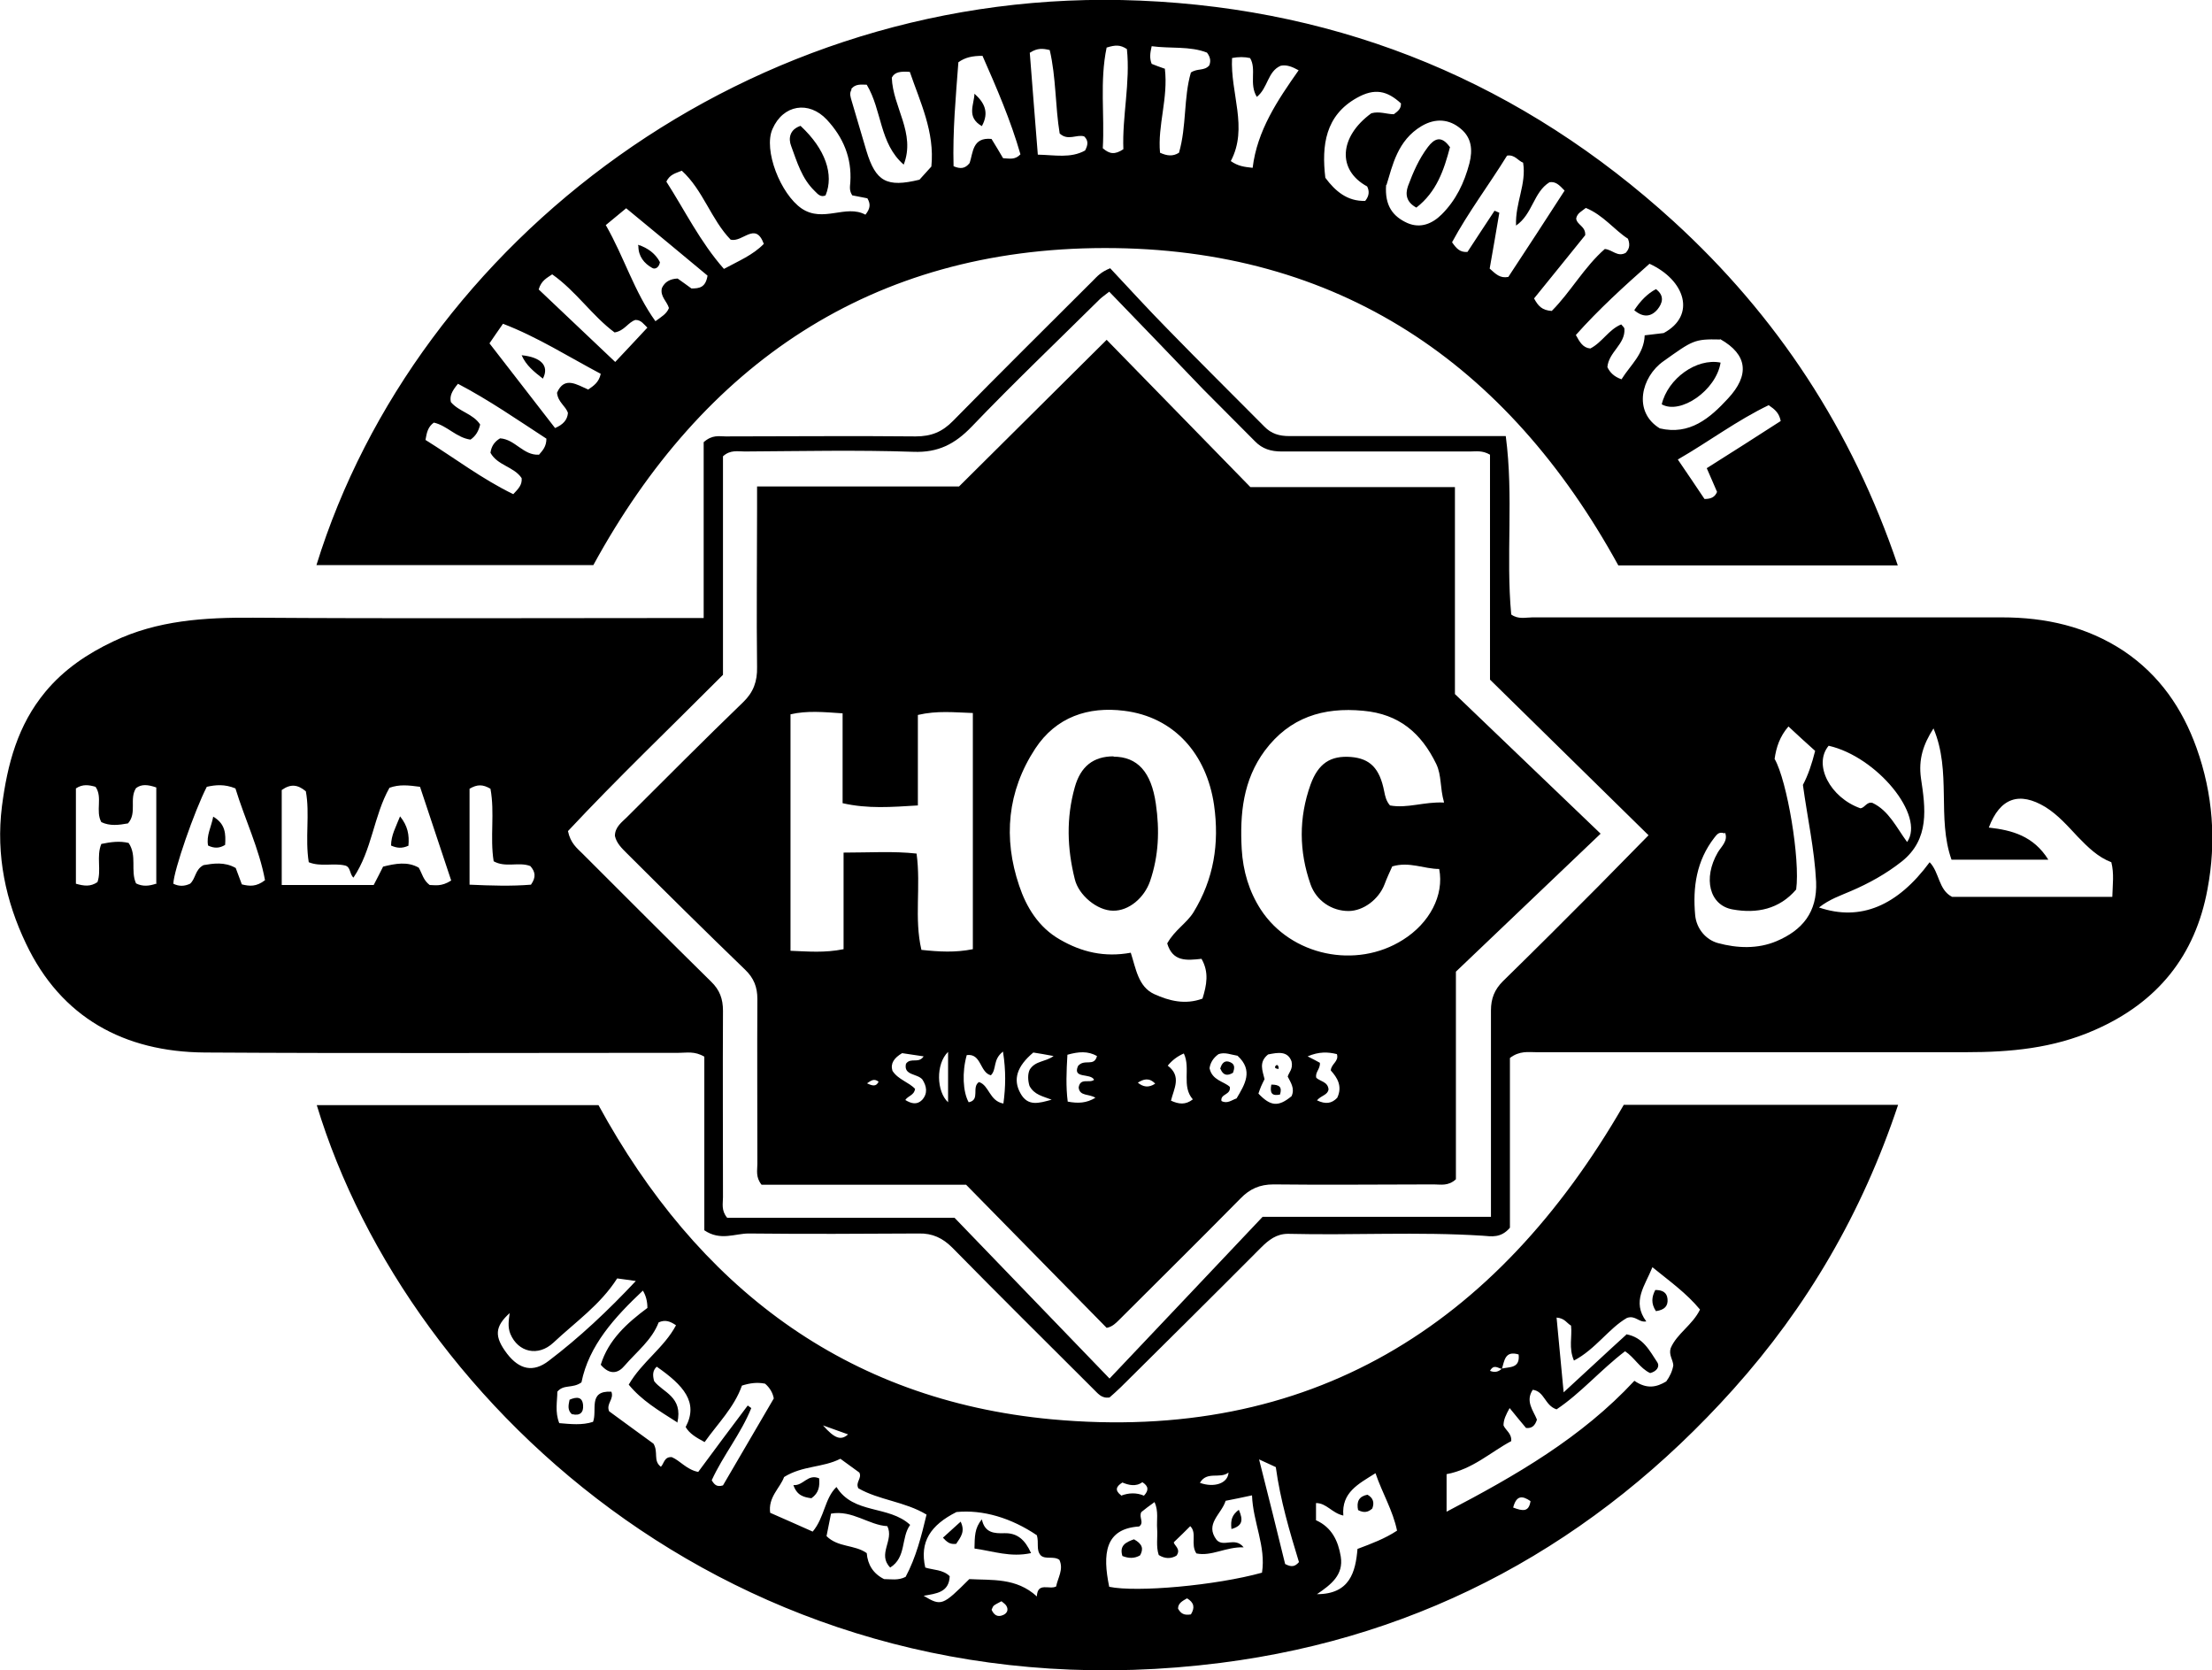 <svg xmlns="http://www.w3.org/2000/svg" width="102" height="77" viewBox="0 0 102 77" fill="none"><g clip-path="url(#clip0_240_690)"><path d="M32.478 56.762V48.715C32.033 48.449 31.662 48.537 31.321 48.537C24.024 48.537 16.728 48.567 9.432 48.522C5.724 48.493 2.818 46.91 1.201 43.507C0.267 41.555 -0.193 39.439 0.089 37.176C0.341 35.223 0.816 33.433 2.091 31.895C2.951 30.859 4.034 30.134 5.22 29.572C7.252 28.596 9.432 28.462 11.671 28.477C18.226 28.522 24.781 28.492 31.336 28.492C31.662 28.492 31.988 28.492 32.448 28.492V20.385C32.848 20.03 33.16 20.119 33.456 20.119C36.378 20.119 39.299 20.089 42.221 20.119C42.947 20.119 43.452 19.912 43.956 19.394C46.091 17.219 48.257 15.074 50.407 12.929C50.585 12.752 50.748 12.545 51.193 12.367C52.068 13.299 52.943 14.261 53.847 15.178C55.316 16.687 56.813 18.166 58.296 19.66C58.623 20.001 58.993 20.104 59.453 20.104C62.449 20.104 65.444 20.104 68.455 20.104C68.751 20.104 69.063 20.104 69.434 20.104C69.804 22.9 69.434 25.637 69.686 28.329C70.012 28.566 70.353 28.462 70.665 28.462C77.887 28.462 85.094 28.462 92.316 28.462C94.318 28.462 96.216 28.877 97.937 30.016C99.583 31.125 100.636 32.664 101.288 34.483C102.045 36.599 102.208 38.788 101.792 40.992C101.229 44.055 99.494 46.215 96.587 47.487C94.674 48.33 92.702 48.508 90.67 48.508C84.056 48.508 77.457 48.508 70.843 48.508C70.472 48.508 70.071 48.434 69.626 48.774V56.6C69.211 57.088 68.766 56.999 68.381 56.969C65.385 56.777 62.389 56.955 59.394 56.881C58.86 56.881 58.504 57.162 58.148 57.517C55.998 59.677 53.847 61.807 51.682 63.952C51.504 64.129 51.312 64.292 51.163 64.425C50.778 64.485 50.614 64.218 50.422 64.041C48.242 61.866 46.062 59.706 43.911 57.517C43.467 57.073 42.992 56.851 42.369 56.866C39.759 56.881 37.134 56.895 34.524 56.866C33.886 56.866 33.219 57.221 32.478 56.718V56.762ZM26.19 38.315C26.308 38.877 26.605 39.099 26.857 39.35C28.829 41.318 30.802 43.3 32.789 45.253C33.189 45.638 33.338 46.052 33.338 46.599C33.323 49.469 33.338 52.339 33.338 55.194C33.338 55.49 33.249 55.801 33.531 56.141H44.015C46.255 58.464 48.627 60.919 51.163 63.553C53.581 61.008 55.924 58.523 58.222 56.097H68.751C68.751 55.623 68.751 55.253 68.751 54.884C68.751 52.117 68.751 49.351 68.751 46.584C68.751 46.037 68.915 45.623 69.3 45.238C70.783 43.788 72.251 42.324 73.705 40.859C74.461 40.09 75.217 39.321 76.018 38.507C73.527 36.051 71.08 33.67 68.707 31.332V20.962C68.351 20.755 68.069 20.814 67.787 20.814C64.896 20.814 61.989 20.814 59.097 20.814C58.608 20.814 58.207 20.696 57.866 20.341C57.08 19.542 56.265 18.743 55.479 17.944C54.04 16.45 52.602 14.941 51.148 13.447C50.882 13.654 50.778 13.728 50.689 13.817C48.716 15.77 46.714 17.678 44.801 19.675C44.03 20.474 43.259 20.873 42.117 20.829C39.522 20.74 36.941 20.799 34.346 20.814C34.02 20.814 33.679 20.726 33.338 21.036V31.11C30.891 33.566 28.459 35.889 26.19 38.315ZM90.017 41.348H97.403C97.418 40.771 97.492 40.282 97.358 39.75C96.736 39.513 96.276 39.055 95.816 38.581C95.356 38.093 94.911 37.575 94.318 37.205C93.117 36.48 92.227 36.776 91.708 38.152C92.776 38.271 93.769 38.537 94.452 39.632H89.988C89.306 37.708 90.003 35.578 89.157 33.581C88.683 34.321 88.46 35.001 88.579 35.874C88.787 37.25 88.994 38.685 87.689 39.72C86.977 40.282 86.177 40.726 85.346 41.081C84.872 41.288 84.367 41.451 83.878 41.836C85.791 42.487 87.496 41.762 88.98 39.75C89.439 40.223 89.38 41.022 90.017 41.348ZM17.648 39.957C18.241 39.809 18.79 39.706 19.309 40.001C19.472 40.282 19.516 40.578 19.813 40.8C20.05 40.8 20.347 40.889 20.806 40.593C20.332 39.158 19.843 37.694 19.368 36.273C18.819 36.2 18.419 36.155 17.959 36.318C17.232 37.605 17.158 39.188 16.298 40.46C16.105 40.282 16.18 39.957 15.898 39.898C15.364 39.779 14.786 39.972 14.237 39.75C14.059 38.64 14.296 37.516 14.103 36.48C13.733 36.17 13.406 36.126 12.991 36.421V40.8H17.232C17.381 40.504 17.529 40.238 17.663 39.957H17.648ZM79.518 38.419C79.266 38.33 79.177 38.463 79.058 38.611C78.228 39.676 78.05 40.904 78.168 42.191C78.228 42.827 78.673 43.33 79.221 43.478C80.096 43.715 81.046 43.759 81.92 43.389C83.107 42.886 83.804 42.058 83.745 40.652C83.67 39.158 83.344 37.708 83.136 36.185C83.374 35.741 83.552 35.208 83.7 34.617C83.3 34.261 82.899 33.892 82.469 33.492C82.069 33.951 81.906 34.454 81.831 34.986C82.41 35.992 83.018 39.632 82.825 41.007C82.054 41.91 81.016 42.132 79.889 41.925C78.821 41.732 78.524 40.49 79.207 39.306C79.37 39.025 79.696 38.773 79.548 38.389L79.518 38.419ZM7.207 40.712V36.303C6.822 36.17 6.525 36.14 6.273 36.333C5.947 36.836 6.332 37.472 5.902 37.96C5.487 38.034 5.072 38.093 4.672 37.901C4.39 37.383 4.746 36.762 4.405 36.273C4.093 36.185 3.811 36.14 3.5 36.347V40.741C3.871 40.845 4.167 40.889 4.494 40.667C4.686 40.12 4.434 39.484 4.672 38.907C5.102 38.818 5.517 38.759 5.932 38.862C6.332 39.454 6.006 40.135 6.273 40.726C6.57 40.874 6.866 40.859 7.237 40.726L7.207 40.712ZM12.22 40.578C11.953 39.129 11.286 37.753 10.856 36.347C10.351 36.14 9.936 36.185 9.536 36.273C8.972 37.368 8.008 40.135 7.993 40.741C8.26 40.874 8.512 40.859 8.765 40.741C9.031 40.504 8.987 40.09 9.387 39.883C9.832 39.809 10.351 39.72 10.87 40.016C10.959 40.268 11.063 40.519 11.152 40.771C11.508 40.859 11.819 40.889 12.22 40.578ZM84.323 34.38C83.596 35.253 84.397 36.776 85.791 37.265C85.999 37.235 86.073 36.954 86.34 37.013C87.096 37.368 87.452 38.152 87.941 38.818C88.787 37.605 86.547 34.883 84.323 34.38ZM22.616 36.362C22.26 36.155 22.008 36.155 21.652 36.362V40.785C22.645 40.83 23.595 40.859 24.484 40.785C24.736 40.43 24.677 40.179 24.455 39.927C23.921 39.72 23.313 40.016 22.764 39.706C22.586 38.596 22.823 37.472 22.616 36.362Z" fill="black"></path><path d="M74.876 50.934H87.526C85.865 55.919 83.329 60.254 79.918 64.056C73.586 71.112 65.696 75.462 56.294 76.66C34.465 79.441 18.819 64.855 14.607 50.949H27.598C32.151 59.292 38.958 64.544 48.494 65.432C60.373 66.526 68.974 61.171 74.876 50.934ZM69.256 63.094C69.612 63.006 70.101 63.094 70.027 62.443C69.389 62.251 69.374 62.739 69.256 63.109C69.078 63.08 68.885 62.872 68.707 63.198C68.929 63.287 69.092 63.242 69.241 63.109L69.256 63.094ZM23.52 60.52C22.808 61.156 22.779 61.615 23.387 62.414C23.95 63.139 24.588 63.287 25.3 62.739C26.723 61.659 28.029 60.431 29.319 59.056C28.963 59.011 28.726 58.967 28.459 58.937C27.687 60.15 26.531 60.949 25.522 61.896C24.81 62.562 23.891 62.34 23.535 61.497C23.401 61.171 23.461 60.846 23.505 60.52C23.565 60.491 23.624 60.461 23.52 60.52C23.594 60.431 23.55 60.476 23.52 60.52ZM74.98 61.511C75.766 61.645 76.062 62.266 76.418 62.798C76.552 63.006 76.389 63.227 76.092 63.301C75.618 63.08 75.365 62.577 74.935 62.295C73.808 63.154 72.889 64.233 71.777 64.973C71.228 64.796 71.228 64.145 70.679 64.071C70.323 64.603 70.709 65.032 70.872 65.447C70.783 65.728 70.635 65.861 70.368 65.831C70.116 65.535 69.878 65.239 69.612 64.914C69.448 65.21 69.33 65.447 69.33 65.713C69.433 65.949 69.715 66.083 69.686 66.438C68.737 66.941 67.906 67.74 66.705 67.961V69.692C69.908 68.02 72.933 66.275 75.365 63.657C75.944 64.056 76.389 63.952 76.834 63.686C76.997 63.464 77.115 63.213 77.16 62.946C77.145 62.68 76.938 62.458 77.041 62.148C77.323 61.482 78.05 61.082 78.391 60.372C77.768 59.618 76.997 59.071 76.196 58.42C75.855 59.278 75.232 60.002 75.914 60.92C75.558 60.979 75.425 60.624 75.024 60.757C74.194 61.23 73.571 62.207 72.578 62.724C72.325 62.133 72.503 61.63 72.444 61.112C72.251 61.008 72.162 60.772 71.777 60.742C71.88 61.867 71.984 62.961 72.103 64.189C73.141 63.242 74.031 62.399 74.995 61.526L74.98 61.511ZM31.217 65.565C30.357 65.017 29.586 64.559 28.992 63.834C29.6 62.784 30.624 62.133 31.172 61.097C30.891 60.905 30.668 60.831 30.372 60.964C30.06 61.778 29.363 62.31 28.8 62.961C28.518 63.301 28.132 63.42 27.702 62.917C28.058 61.763 28.918 60.994 29.853 60.298C29.853 59.993 29.783 59.726 29.645 59.499C28.34 60.727 27.154 62.029 26.812 63.73C26.397 64.026 25.997 63.804 25.7 64.159C25.7 64.588 25.581 65.091 25.789 65.609C26.323 65.654 26.842 65.713 27.346 65.55C27.554 65.017 27.094 64.1 28.192 64.159C28.325 64.514 27.939 64.707 28.088 65.062C28.785 65.565 29.512 66.112 30.134 66.556C30.372 66.955 30.105 67.34 30.475 67.621C30.624 67.473 30.624 67.148 30.98 67.177C31.365 67.34 31.662 67.754 32.196 67.858C32.952 66.837 33.708 65.816 34.48 64.796C34.539 64.84 34.583 64.87 34.643 64.914C34.168 66.097 33.338 67.103 32.819 68.242C32.937 68.435 33.041 68.568 33.338 68.479C34.094 67.192 34.88 65.846 35.681 64.47C35.636 64.219 35.503 63.982 35.28 63.79C34.924 63.716 34.583 63.76 34.212 63.878C33.857 64.884 33.1 65.624 32.492 66.482C32.107 66.275 31.795 66.097 31.617 65.787C32.225 64.648 31.514 63.864 30.283 63.006C30.09 63.183 30.09 63.405 30.164 63.671C30.55 64.189 31.514 64.381 31.232 65.594L31.217 65.565ZM56.517 69.189C56.324 69.811 55.538 70.254 56.102 70.994C56.428 71.349 56.947 70.831 57.347 71.334C56.532 71.305 55.864 71.763 55.167 71.615C54.885 71.186 55.212 70.683 54.885 70.358C54.648 70.595 54.426 70.817 54.129 71.098C54.114 71.231 54.485 71.408 54.248 71.719C53.996 71.867 53.714 71.867 53.432 71.689C53.299 71.29 53.388 70.876 53.358 70.476C53.328 70.092 53.432 69.677 53.239 69.248C52.987 69.426 52.794 69.574 52.631 69.707C52.498 69.944 52.78 70.195 52.528 70.373C50.941 70.476 50.837 71.645 51.148 73.154C52.409 73.42 56.057 73.095 58.193 72.503C58.385 71.29 57.777 70.18 57.733 68.938C57.258 69.041 56.902 69.115 56.517 69.189ZM35.503 69.737C36.185 70.032 36.837 70.328 37.475 70.609C38.024 69.959 38.024 69.071 38.572 68.553C39.358 69.825 40.975 69.382 41.969 70.299C41.538 70.891 41.805 71.793 41.049 72.266C40.441 71.645 41.242 71.009 40.916 70.358C40.07 70.314 39.299 69.603 38.32 69.781C38.231 70.21 38.172 70.521 38.113 70.817C38.647 71.349 39.403 71.201 39.967 71.601C40.011 72.133 40.263 72.547 40.767 72.799C41.079 72.799 41.42 72.873 41.761 72.695C42.236 71.808 42.488 70.817 42.725 69.825C41.717 69.219 40.53 69.16 39.581 68.612C39.433 68.331 39.759 68.154 39.626 67.887C39.358 67.695 39.077 67.488 38.751 67.251C37.95 67.665 37.001 67.562 36.155 68.094C35.977 68.597 35.399 69.026 35.518 69.766L35.503 69.737ZM47.826 70.787C46.625 69.973 45.32 69.589 44.104 69.707C42.903 70.314 42.399 71.083 42.666 72.266C43.036 72.385 43.481 72.355 43.793 72.666C43.763 73.42 43.17 73.465 42.591 73.568C43.407 74.056 43.466 74.027 44.697 72.799C45.735 72.858 46.862 72.725 47.812 73.598C47.841 72.917 48.39 73.302 48.701 73.139C48.776 72.74 49.057 72.355 48.85 71.911C48.583 71.719 48.212 71.911 47.989 71.704C47.767 71.453 47.915 71.142 47.812 70.772L47.826 70.787ZM60.699 70.092C61.411 70.417 61.707 71.038 61.826 71.763C61.959 72.606 61.381 73.05 60.728 73.494C62.241 73.494 62.508 72.473 62.597 71.408C63.264 71.157 63.858 70.935 64.421 70.565C64.228 69.633 63.739 68.834 63.427 67.917C62.627 68.42 61.855 68.805 61.944 69.87C61.411 69.751 61.173 69.293 60.684 69.293V70.092H60.699ZM58.059 67.281C58.489 68.982 58.889 70.58 59.26 72.103C59.542 72.251 59.705 72.237 59.898 72.015C59.468 70.609 59.038 69.16 58.83 67.636C58.623 67.532 58.4 67.444 58.059 67.281ZM51.697 68.953C52.038 68.819 52.409 68.805 52.75 68.953C52.987 68.701 52.958 68.509 52.676 68.331C52.379 68.553 52.038 68.464 51.756 68.346C51.474 68.523 51.386 68.701 51.697 68.938V68.953ZM55.33 68.361C55.983 68.597 56.62 68.39 56.65 67.887C56.25 68.198 55.657 67.799 55.33 68.361ZM54.915 74.426C55.108 74.115 55.063 73.879 54.737 73.686C54.529 73.805 54.322 73.908 54.322 74.16C54.441 74.367 54.574 74.485 54.915 74.426ZM69.775 69.5C70.205 69.663 70.501 69.722 70.575 69.204C70.19 68.938 69.923 68.938 69.775 69.5ZM45.721 74.204C45.824 74.441 45.987 74.574 46.254 74.456C46.432 74.382 46.521 74.219 46.403 74.027C46.358 73.953 46.269 73.894 46.18 73.82C46.047 73.894 45.943 73.938 45.839 74.012C45.78 74.056 45.765 74.13 45.721 74.219V74.204ZM37.95 65.713C38.483 66.319 38.78 66.423 39.106 66.127C38.736 65.994 38.395 65.876 37.95 65.713Z" fill="black"></path><path d="M27.376 26.051H14.592C19.19 11.184 34.539 -0.74 52.587 0.029C61.989 0.429 70.219 3.861 77.175 10.207C81.935 14.557 85.39 19.794 87.511 26.066H74.624C69.508 16.746 61.707 11.42 50.926 11.435C40.189 11.45 32.418 16.79 27.361 26.051H27.376ZM68.929 9.719C68.929 9.719 69.063 9.778 69.137 9.808C68.989 10.681 68.84 11.553 68.692 12.382C68.974 12.633 69.166 12.841 69.552 12.767C70.412 11.465 71.287 10.118 72.147 8.787C71.895 8.521 71.732 8.358 71.45 8.402C70.709 8.861 70.679 9.867 69.908 10.4C69.864 9.349 70.397 8.491 70.234 7.5C69.997 7.411 69.849 7.115 69.493 7.175C68.662 8.521 67.698 9.793 66.957 11.169C67.165 11.465 67.328 11.642 67.669 11.613C68.069 10.991 68.499 10.355 68.914 9.719H68.929ZM39.314 9.024C39.151 8.802 39.195 8.61 39.21 8.402C39.284 7.278 38.884 6.331 38.128 5.518C37.297 4.63 36.111 4.822 35.621 5.947C35.191 6.908 35.992 8.95 36.971 9.616C37.964 10.281 39.002 9.408 39.907 9.897C40.144 9.601 40.144 9.394 39.996 9.142C39.774 9.098 39.536 9.053 39.314 9.009V9.024ZM21.118 17.693C20.821 18.048 20.732 18.27 20.791 18.536C21.162 18.98 21.815 19.069 22.141 19.572C22.067 19.882 21.933 20.104 21.696 20.267C21.044 20.178 20.613 19.616 20.005 19.483C19.738 19.675 19.679 19.927 19.62 20.282C20.955 21.11 22.23 22.086 23.668 22.782C23.906 22.53 24.084 22.353 24.054 22.042C23.698 21.509 22.942 21.465 22.616 20.873C22.66 20.563 22.808 20.356 23.06 20.208C23.757 20.252 24.128 21.006 24.855 20.962C25.018 20.77 25.196 20.592 25.196 20.223C23.876 19.364 22.556 18.447 21.118 17.693ZM76.062 12.16C74.891 13.196 73.719 14.261 72.666 15.444C72.844 15.77 72.993 16.036 73.334 16.066C73.882 15.784 74.179 15.193 74.757 14.956C74.832 15.045 74.906 15.104 74.906 15.163C74.95 15.873 74.179 16.228 74.12 16.924C74.238 17.175 74.431 17.367 74.772 17.486C75.173 16.835 75.81 16.332 75.84 15.459C76.181 15.415 76.478 15.385 76.715 15.355C78.228 14.542 77.709 12.915 76.062 12.16ZM79.31 15.651C78.124 15.622 78.05 15.696 76.7 16.657C75.692 17.367 75.276 18.98 76.537 19.749C77.916 20.075 78.85 19.276 79.681 18.373C80.689 17.293 80.586 16.347 79.325 15.636L79.31 15.651ZM63.917 8.521C63.843 9.497 64.243 9.985 64.895 10.281C65.504 10.547 66.052 10.311 66.482 9.882C67.135 9.231 67.52 8.432 67.758 7.53C67.921 6.894 67.847 6.346 67.372 5.947C66.838 5.488 66.201 5.429 65.548 5.814C64.436 6.479 64.213 7.633 63.932 8.536L63.917 8.521ZM39.27 4.127C39.151 4.305 39.225 4.482 39.27 4.645C39.492 5.414 39.729 6.183 39.952 6.953C40.382 8.373 40.886 8.654 42.399 8.284C42.577 8.092 42.755 7.885 42.947 7.678C43.11 6.08 42.428 4.704 41.954 3.314C41.524 3.284 41.257 3.314 41.123 3.58C41.168 4.941 42.236 6.139 41.672 7.589C40.545 6.612 40.678 5.089 39.967 3.905C39.714 3.905 39.433 3.846 39.24 4.127H39.27ZM22.571 15.829C23.594 17.145 24.603 18.447 25.596 19.734C25.967 19.572 26.16 19.364 26.189 19.039C26.086 18.713 25.73 18.551 25.685 18.107C26.026 17.323 26.605 17.737 27.124 17.959C27.376 17.782 27.613 17.634 27.702 17.234C26.219 16.45 24.781 15.533 23.194 14.926C22.927 15.311 22.749 15.562 22.571 15.829ZM27.939 10.385C28.785 11.864 29.244 13.447 30.223 14.808C30.505 14.601 30.742 14.468 30.846 14.201C30.757 13.891 30.431 13.669 30.52 13.284C30.653 12.989 30.905 12.855 31.247 12.841C31.469 13.003 31.691 13.151 31.884 13.299C32.255 13.299 32.537 13.255 32.626 12.707C31.424 11.701 30.164 10.666 28.874 9.601C28.518 9.897 28.251 10.118 27.925 10.385H27.939ZM43.971 7.663C44.282 7.796 44.504 7.781 44.712 7.515C44.875 7.041 44.831 6.317 45.721 6.405C45.913 6.716 46.091 7.012 46.254 7.293C46.551 7.308 46.803 7.382 47.055 7.115C46.61 5.562 45.958 4.053 45.305 2.574C44.831 2.574 44.504 2.648 44.193 2.87C44.074 4.453 43.926 6.036 43.971 7.663ZM56.813 2.663C56.724 4.29 57.57 5.888 56.754 7.426C57.095 7.663 57.362 7.692 57.762 7.737C57.97 6.021 58.904 4.63 59.883 3.24C59.586 3.077 59.334 2.973 59.053 3.032C58.444 3.299 58.474 4.053 57.955 4.467C57.584 3.861 57.955 3.195 57.644 2.677C57.387 2.618 57.105 2.618 56.798 2.677L56.813 2.663ZM64.614 4.778C63.961 4.172 63.383 4.053 62.567 4.512C61.114 5.325 60.936 6.701 61.114 8.195C61.574 8.817 62.137 9.29 62.953 9.261C63.146 9.024 63.146 8.802 63.042 8.595C61.648 7.84 61.752 6.302 63.235 5.222C63.605 5.118 63.946 5.266 64.273 5.266C64.451 5.133 64.614 5.015 64.599 4.778H64.614ZM53.714 3.166C53.877 4.527 53.373 5.784 53.491 7.041C53.818 7.189 54.084 7.219 54.366 7.041C54.722 5.814 54.574 4.497 54.915 3.343C55.226 3.136 55.523 3.284 55.76 3.018C55.82 2.87 55.849 2.677 55.657 2.426C54.87 2.115 53.966 2.248 53.106 2.13C53.032 2.456 53.002 2.677 53.106 2.944C53.284 3.018 53.491 3.092 53.743 3.18L53.714 3.166ZM74.001 11.479C74.357 11.509 74.579 11.864 74.965 11.657C75.084 11.524 75.202 11.346 75.069 11.006C74.446 10.607 73.927 9.911 73.126 9.586C72.948 9.734 72.726 9.823 72.681 10.074C72.711 10.37 73.126 10.429 73.097 10.843C72.34 11.79 71.525 12.781 70.739 13.758C70.931 14.113 71.109 14.305 71.554 14.335C72.414 13.477 73.052 12.308 74.001 11.479ZM47.485 2.426C47.604 3.92 47.722 5.488 47.856 7.13C48.642 7.145 49.369 7.308 50.036 6.938C50.169 6.686 50.199 6.479 49.992 6.287C49.636 6.183 49.25 6.509 48.864 6.154C48.657 4.911 48.701 3.565 48.405 2.308C48.093 2.234 47.841 2.204 47.5 2.426H47.485ZM29.852 15.104C29.689 14.956 29.571 14.749 29.304 14.749C28.963 14.852 28.8 15.252 28.34 15.326C27.317 14.571 26.56 13.418 25.463 12.648C25.226 12.811 24.959 12.929 24.84 13.344C25.982 14.423 27.153 15.533 28.369 16.687C28.814 16.213 29.304 15.696 29.852 15.104ZM33.693 11.05C32.789 10.118 32.418 8.758 31.439 7.87C31.157 7.988 30.891 8.033 30.727 8.373C31.573 9.69 32.285 11.154 33.382 12.397C34.064 12.027 34.717 11.761 35.221 11.243C34.835 10.193 34.257 11.184 33.693 11.05ZM81.579 18.669C80.096 19.379 78.806 20.356 77.368 21.184C77.812 21.835 78.213 22.427 78.598 23.004C78.88 23.004 79.073 22.93 79.177 22.678C79.028 22.338 78.88 21.983 78.702 21.584C79.874 20.844 81.016 20.119 82.113 19.409C82.039 19.039 81.846 18.876 81.564 18.684L81.579 18.669ZM51.03 2.189C50.703 3.743 50.941 5.325 50.852 6.834C51.163 7.101 51.4 7.145 51.801 6.879C51.741 5.37 52.127 3.802 51.964 2.263C51.652 2.056 51.43 2.071 51.044 2.189H51.03Z" fill="black"></path><path d="M34.91 22.427H44.223C46.477 20.193 48.716 17.959 51.03 15.666C53.313 18.004 55.493 20.238 57.659 22.457H67.09V31.998C69.285 34.099 71.525 36.244 73.808 38.434C71.465 40.667 69.196 42.827 67.135 44.795V54.366C66.779 54.692 66.438 54.603 66.112 54.603C63.65 54.603 61.188 54.633 58.726 54.603C58.089 54.603 57.629 54.81 57.199 55.254C55.36 57.118 53.506 58.952 51.653 60.801C51.474 60.979 51.297 61.171 51.03 61.216C48.835 58.982 46.655 56.763 44.549 54.618H35.117C34.835 54.263 34.924 53.952 34.924 53.656C34.924 51.126 34.91 48.582 34.924 46.052C34.924 45.505 34.761 45.091 34.361 44.706C32.522 42.931 30.713 41.141 28.903 39.336C28.681 39.114 28.429 38.877 28.355 38.537C28.355 38.123 28.681 37.901 28.918 37.664C30.698 35.889 32.463 34.114 34.272 32.368C34.746 31.91 34.924 31.407 34.91 30.756C34.88 28.315 34.91 25.889 34.91 23.448C34.91 23.152 34.91 22.856 34.91 22.442V22.427ZM53.833 43.478C54.159 42.886 54.722 42.561 55.034 42.058C55.968 40.534 56.235 38.892 55.983 37.117C55.642 34.765 54.144 33.049 51.831 32.768C50.184 32.561 48.701 33.049 47.737 34.513C46.447 36.481 46.254 38.641 46.996 40.83C47.322 41.807 47.886 42.753 48.879 43.316C49.873 43.892 50.926 44.144 52.142 43.922C52.379 44.647 52.483 45.49 53.224 45.83C53.907 46.141 54.648 46.333 55.449 46.038C55.642 45.416 55.76 44.824 55.404 44.203C54.722 44.277 54.07 44.351 53.818 43.478H53.833ZM42.473 43.789C43.303 43.878 44.045 43.922 44.86 43.759V32.871C43.985 32.842 43.214 32.753 42.325 32.96V37.132C41.108 37.206 40.026 37.295 38.854 37.028V32.886C37.979 32.827 37.223 32.753 36.452 32.931V43.833C37.267 43.863 38.009 43.937 38.899 43.759V39.306C40.115 39.306 41.197 39.233 42.265 39.351C42.473 40.875 42.147 42.324 42.488 43.789H42.473ZM66.586 36.984C66.393 36.303 66.482 35.756 66.23 35.224C65.533 33.788 64.51 32.916 62.864 32.768C61.01 32.59 59.468 33.078 58.326 34.602C57.318 35.963 57.169 37.517 57.258 39.144C57.318 40.164 57.599 41.096 58.133 41.925C59.527 44.07 62.538 44.691 64.688 43.33C65.919 42.561 66.601 41.274 66.364 40.061C65.667 40.061 64.985 39.706 64.199 39.943C64.08 40.209 63.947 40.49 63.843 40.771C63.576 41.466 62.864 41.999 62.182 41.999C61.411 41.999 60.699 41.526 60.432 40.771C59.898 39.247 59.883 37.709 60.432 36.17C60.788 35.194 61.351 34.824 62.3 34.898C63.175 34.972 63.62 35.416 63.828 36.481C63.872 36.703 63.917 36.925 64.095 37.132C64.896 37.28 65.667 36.954 66.586 36.999V36.984ZM46.254 48.478C45.765 48.848 45.973 49.292 45.691 49.573C45.172 49.44 45.261 48.552 44.579 48.641C44.356 49.425 44.401 50.342 44.668 50.816C45.216 50.712 44.786 50.12 45.142 49.884C45.617 50.032 45.617 50.757 46.269 50.875C46.373 50.106 46.388 49.366 46.254 48.508V48.478ZM58.311 49.751C58.252 49.869 58.193 49.987 58.148 50.091C58.103 50.209 58.059 50.313 58.029 50.416C58.593 51.008 58.949 51.038 59.557 50.535C59.72 50.18 59.512 49.899 59.379 49.632C59.438 49.425 59.631 49.292 59.557 48.937C59.379 48.434 58.919 48.523 58.474 48.612C58.029 48.967 58.222 49.366 58.311 49.751ZM49.22 48.641C49.176 49.396 49.146 50.091 49.235 50.786C49.71 50.875 50.095 50.86 50.511 50.609C50.214 50.416 49.784 50.55 49.739 50.135C49.814 49.662 50.244 49.958 50.451 49.78C50.288 49.455 49.443 49.751 49.71 49.144C50.006 48.789 50.451 49.203 50.585 48.685C50.169 48.449 49.739 48.478 49.22 48.626V48.641ZM57.021 50.638C57.407 49.987 57.807 49.351 57.065 48.671C56.769 48.626 56.487 48.493 56.19 48.597C55.938 48.774 55.805 49.011 55.775 49.248C55.894 49.81 56.443 49.854 56.709 50.106C56.769 50.49 56.265 50.416 56.324 50.757C56.591 50.904 56.798 50.712 57.021 50.638ZM60.728 50.727C61.129 50.919 61.411 50.875 61.663 50.609C61.915 50.076 61.663 49.677 61.366 49.351C61.381 49.041 61.752 48.937 61.648 48.597C61.233 48.493 60.817 48.478 60.298 48.7C60.565 48.834 60.728 48.922 60.862 48.996C60.892 49.277 60.625 49.44 60.699 49.691C60.877 49.854 61.233 49.869 61.262 50.224C61.218 50.49 60.936 50.49 60.728 50.727ZM42.191 50.209C42.161 50.49 41.865 50.52 41.746 50.712C42.013 50.875 42.28 50.949 42.517 50.712C42.799 50.402 42.725 50.061 42.532 49.765C42.295 49.484 41.657 49.588 41.776 49.041C41.998 48.73 42.354 49.055 42.591 48.7C42.206 48.641 41.88 48.597 41.598 48.552C41.227 48.774 41.049 49.026 41.153 49.366C41.42 49.78 41.909 49.884 42.206 50.209H42.191ZM47.648 48.523C46.892 49.159 46.699 49.765 47.055 50.402C47.396 51.023 47.901 50.86 48.494 50.697C48.078 50.535 47.693 50.475 47.471 50.061C47.396 49.81 47.382 49.514 47.485 49.307C47.752 48.893 48.197 48.967 48.583 48.685C48.197 48.612 47.93 48.567 47.648 48.523ZM53.847 49.129C54.5 49.617 54.129 50.194 53.996 50.742C54.352 50.904 54.663 50.949 55.004 50.683C54.47 50.076 54.915 49.248 54.589 48.567C54.292 48.695 54.045 48.883 53.847 49.129ZM43.718 48.493C43.14 49.055 43.185 50.328 43.718 50.816V48.493ZM52.468 49.913C52.705 50.106 52.958 50.165 53.269 49.958C52.987 49.662 52.72 49.751 52.468 49.913ZM39.981 49.943C40.233 50.061 40.397 50.106 40.515 49.869C40.308 49.706 40.174 49.81 39.981 49.943Z" fill="black"></path><path d="M18.849 38.981C18.537 39.129 18.3 39.099 18.033 38.981C18.033 38.508 18.256 38.123 18.448 37.635C18.804 38.079 18.878 38.493 18.834 38.981H18.849Z" fill="black"></path><path d="M10.381 38.951C10.114 39.114 9.877 39.114 9.595 38.981C9.506 38.522 9.743 38.123 9.832 37.649C10.411 37.99 10.411 38.463 10.381 38.951Z" fill="black"></path><path d="M76.359 60.446C76.122 60.091 76.166 59.78 76.329 59.47C76.671 59.47 76.863 59.588 76.893 59.884C76.923 60.209 76.76 60.387 76.359 60.446Z" fill="black"></path><path d="M26.383 65.21C26.145 65.003 26.219 64.766 26.264 64.529C26.605 64.381 26.857 64.396 26.887 64.781C26.916 65.121 26.738 65.284 26.383 65.195V65.21Z" fill="black"></path><path d="M52.29 70.964C52.691 71.186 52.735 71.408 52.572 71.704C52.32 71.852 52.053 71.852 51.756 71.734C51.608 71.245 51.919 71.097 52.29 70.964Z" fill="black"></path><path d="M57.125 69.603C57.332 70.076 57.303 70.343 56.784 70.491C56.739 70.062 56.813 69.84 57.125 69.603Z" fill="black"></path><path d="M36.585 68.464C37.045 68.509 37.238 67.932 37.772 68.153C37.801 68.509 37.772 68.819 37.416 69.071C37.075 69.026 36.749 68.952 36.585 68.464Z" fill="black"></path><path d="M44.935 71.378C44.949 70.846 44.935 70.446 45.276 70.047C45.409 70.668 45.839 70.698 46.314 70.683C46.907 70.668 47.263 70.979 47.545 71.6C46.596 71.807 45.809 71.511 44.949 71.393L44.935 71.378Z" fill="black"></path><path d="M44.104 71.171C43.793 71.216 43.659 71.082 43.481 70.89C43.748 70.653 43.985 70.431 44.297 70.15C44.519 70.609 44.297 70.861 44.104 71.156V71.171Z" fill="black"></path><path d="M62.627 69.633C62.538 69.219 62.671 68.982 63.057 68.908C63.324 69.056 63.383 69.278 63.279 69.544C63.101 69.707 62.908 69.766 62.627 69.618V69.633Z" fill="black"></path><path d="M36.926 5.814C38.054 6.864 38.469 8.047 38.068 9.009C37.831 9.113 37.698 8.935 37.549 8.787C36.971 8.225 36.749 7.456 36.482 6.731C36.348 6.391 36.407 5.962 36.926 5.799V5.814Z" fill="black"></path><path d="M75.365 14.291C75.632 13.891 75.944 13.551 76.359 13.329C76.774 13.64 76.656 13.98 76.433 14.261C76.137 14.616 75.766 14.646 75.365 14.306V14.291Z" fill="black"></path><path d="M79.34 16.717C79.132 18.004 77.486 19.128 76.626 18.64C76.908 17.456 78.228 16.495 79.34 16.717Z" fill="black"></path><path d="M66.868 6.761C66.586 7.841 66.245 8.847 65.311 9.571C64.851 9.32 64.792 8.965 64.925 8.58C65.162 7.944 65.43 7.323 65.845 6.776C66.126 6.406 66.453 6.213 66.853 6.776L66.868 6.761Z" fill="black"></path><path d="M25.033 17.456C24.618 17.131 24.262 16.85 24.054 16.377C24.944 16.465 25.344 16.865 25.033 17.456Z" fill="black"></path><path d="M29.482 11.302C29.882 11.45 30.223 11.687 30.431 12.086C30.401 12.308 30.223 12.441 30.075 12.353C29.704 12.146 29.437 11.82 29.437 11.347L29.482 11.302Z" fill="black"></path><path d="M29.423 11.347V11.288L29.482 11.302L29.423 11.347Z" fill="black"></path><path d="M44.934 4.32C45.379 4.719 45.632 5.163 45.276 5.814C44.549 5.4 44.92 4.823 44.934 4.32Z" fill="black"></path><path d="M51.341 34.883C52.453 34.883 53.091 35.593 53.299 37.058C53.477 38.271 53.432 39.454 53.032 40.623C52.765 41.392 52.053 41.999 51.326 41.984C50.6 41.984 49.739 41.274 49.562 40.534C49.206 39.114 49.161 37.709 49.562 36.288C49.828 35.342 50.407 34.868 51.356 34.868L51.341 34.883Z" fill="black"></path><path d="M58.623 50.002C59.008 50.002 59.127 50.12 59.023 50.461C58.652 50.535 58.548 50.401 58.623 50.002Z" fill="black"></path><path d="M58.964 49.277C58.801 49.277 58.741 49.203 58.845 49.114C58.904 49.07 58.964 49.129 58.964 49.277Z" fill="black"></path><path d="M56.265 49.277C56.339 48.996 56.487 48.863 56.724 48.967C56.977 49.07 56.917 49.277 56.858 49.455C56.591 49.617 56.398 49.573 56.279 49.277H56.265Z" fill="black"></path></g><defs><clipPath id="clip0_240_690"><rect width="102" height="77" fill="white"></rect></clipPath></defs></svg>